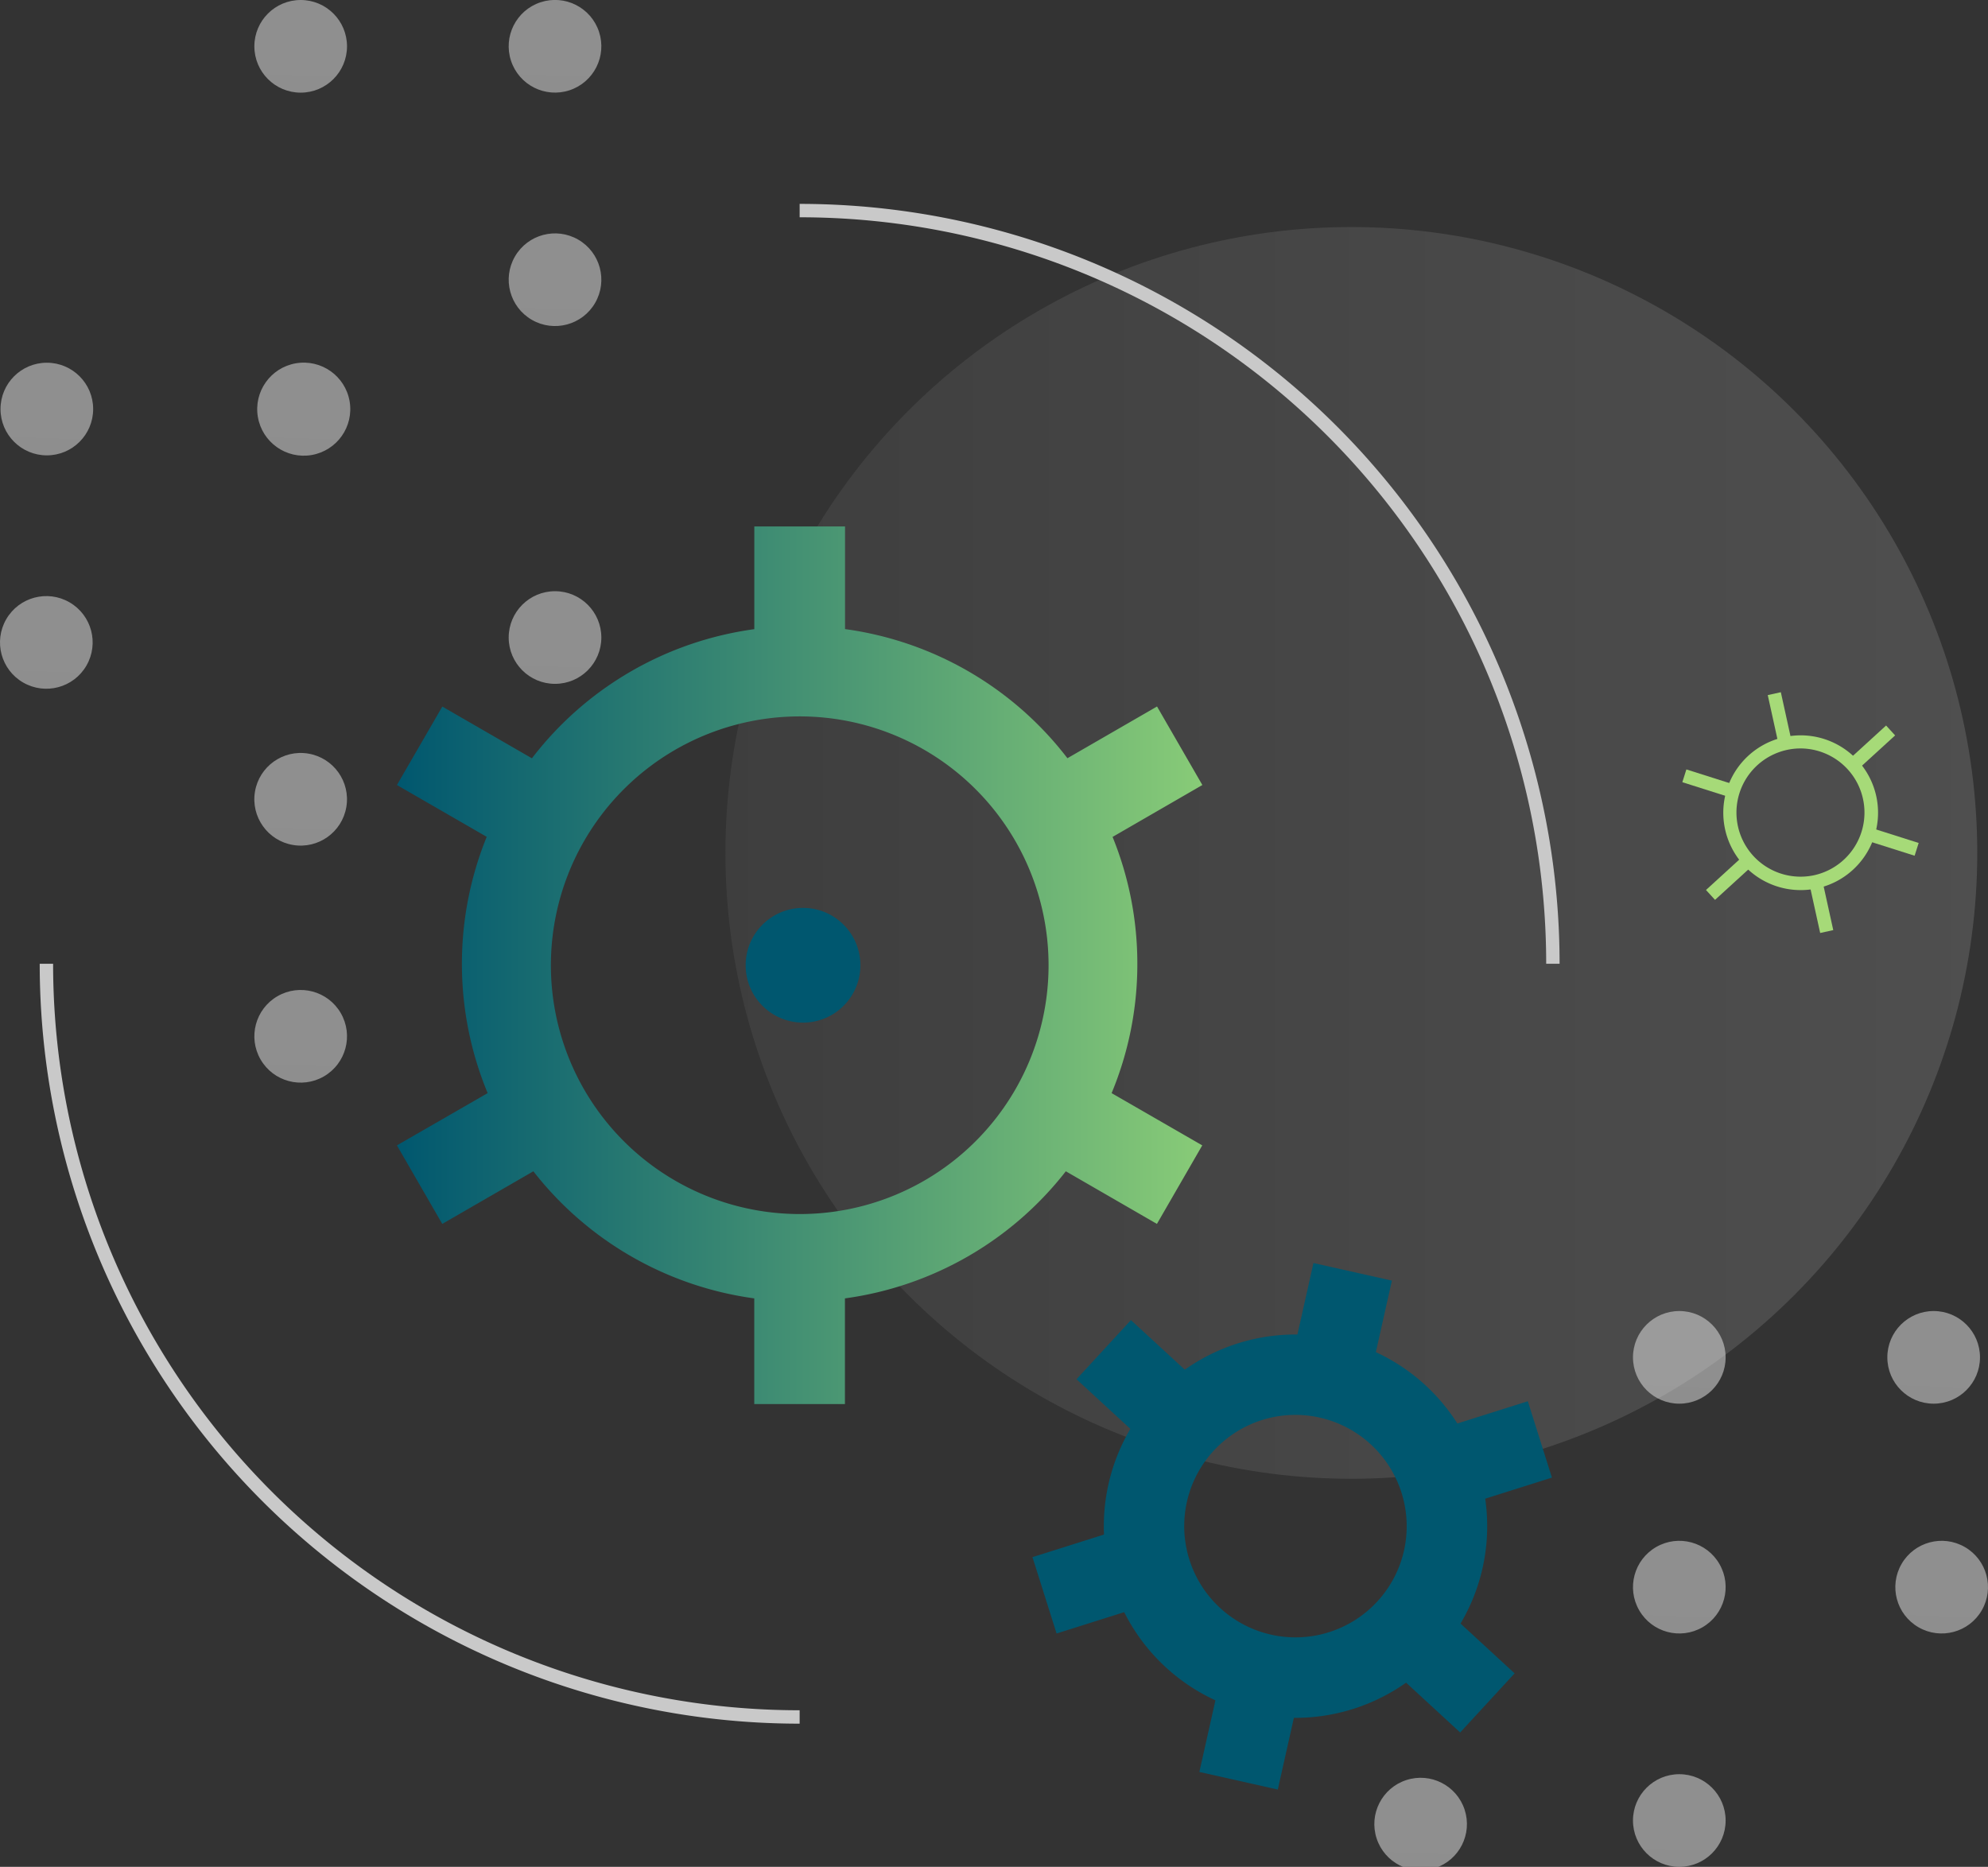 <svg xmlns="http://www.w3.org/2000/svg" xmlns:xlink="http://www.w3.org/1999/xlink" viewBox="0 0 741.95 696.78"><rect x="0" y="0" width="741.95" height="696.78" fill="#333333" stroke="none"/><defs><style>.cls-1{isolation:isolate;}.cls-2{opacity:0.15;mix-blend-mode:multiply;fill:url(#linear-gradient);}.cls-3{opacity:0.49;}.cls-4{fill:url(#linear-gradient-2);}.cls-5{fill:url(#linear-gradient-3);}.cls-6{fill:url(#linear-gradient-4);}.cls-7{fill:url(#linear-gradient-5);}.cls-8{fill:url(#linear-gradient-6);}.cls-9{fill:url(#linear-gradient-7);}.cls-10{fill:url(#linear-gradient-8);}.cls-11{fill:url(#linear-gradient-9);}.cls-12{fill:url(#linear-gradient-10);}.cls-13{fill:url(#linear-gradient-11);}.cls-14{fill:url(#linear-gradient-12);}.cls-15{fill:url(#linear-gradient-13);}.cls-16{fill:url(#linear-gradient-14);}.cls-17{fill:url(#linear-gradient-15);}.cls-18{fill:url(#linear-gradient-16);}.cls-19{fill:#c9c9c9;}.cls-20{fill:#00576f;}.cls-21{fill:#a6da78;}.cls-22{fill:url(#linear-gradient-17);}</style><linearGradient id="linear-gradient" x1="270.74" y1="318.34" x2="737.94" y2="318.34" gradientUnits="userSpaceOnUse"><stop offset="0" stop-color="gray"/><stop offset="1" stop-color="#efefef"/></linearGradient><linearGradient id="linear-gradient-2" x1="604.87" y1="1143.94" x2="626.47" y2="514.62" gradientUnits="userSpaceOnUse"><stop offset="0" stop-color="gray"/><stop offset="1" stop-color="#eee"/></linearGradient><linearGradient id="linear-gradient-3" x1="-4.39" y1="789.98" x2="17.2" y2="160.66" xlink:href="#linear-gradient-2"/><linearGradient id="linear-gradient-4" x1="90.35" y1="654.61" x2="111.94" y2="25.29" xlink:href="#linear-gradient-2"/><linearGradient id="linear-gradient-5" x1="604.87" y1="1316.81" x2="626.47" y2="687.49" xlink:href="#linear-gradient-2"/><linearGradient id="linear-gradient-6" x1="699.8" y1="1143.94" x2="721.4" y2="514.62" xlink:href="#linear-gradient-2"/><linearGradient id="linear-gradient-7" x1="185.28" y1="875.27" x2="206.87" y2="245.95" xlink:href="#linear-gradient-2"/><linearGradient id="linear-gradient-8" x1="185.27" y1="654.74" x2="206.87" y2="25.29" gradientTransform="translate(15.77 -63.85) rotate(18.21)" xlink:href="#linear-gradient-2"/><linearGradient id="linear-gradient-9" x1="509.94" y1="1316.94" x2="531.54" y2="687.49" gradientTransform="translate(238.92 -132.14) rotate(18.21)" xlink:href="#linear-gradient-2"/><linearGradient id="linear-gradient-10" x1="604.87" y1="1229.84" x2="626.47" y2="600.38" gradientTransform="translate(380.16 -234.01) rotate(30)" xlink:href="#linear-gradient-2"/><linearGradient id="linear-gradient-11" x1="90.34" y1="1024.24" x2="111.94" y2="394.78" gradientTransform="translate(208.43 -4.29) rotate(30)" xlink:href="#linear-gradient-2"/><linearGradient id="linear-gradient-12" x1="90.34" y1="935.81" x2="111.94" y2="306.35" gradientTransform="translate(387.92 138.36) rotate(80.49)" xlink:href="#linear-gradient-2"/><linearGradient id="linear-gradient-13" x1="702.79" y1="1229.86" x2="724.39" y2="600.38" gradientTransform="translate(875.35 -331.39) rotate(60)" xlink:href="#linear-gradient-2"/><linearGradient id="linear-gradient-14" x1="-4.58" y1="877.26" x2="17.02" y2="247.77" gradientTransform="translate(216.3 104.91) rotate(60)" xlink:href="#linear-gradient-2"/><linearGradient id="linear-gradient-15" x1="185.27" y1="741.88" x2="206.87" y2="112.4" gradientTransform="translate(193.99 -127.19) rotate(60)" xlink:href="#linear-gradient-2"/><linearGradient id="linear-gradient-16" x1="90.34" y1="790.15" x2="111.94" y2="160.66" gradientTransform="translate(26.78 -16.45) rotate(9.51)" xlink:href="#linear-gradient-2"/><linearGradient id="linear-gradient-17" x1="148.14" y1="360.27" x2="448.74" y2="360.27" gradientUnits="userSpaceOnUse"><stop offset="0" stop-color="#00576f"/><stop offset="1" stop-color="#88cb77"/></linearGradient></defs><g class="cls-1"><g id="Layer_2" data-name="Layer 2"><g id="Layer_1-2" data-name="Layer 1"><circle class="cls-2" cx="504.34" cy="318.34" r="233.6"/><g class="cls-3"><circle class="cls-4" cx="626.74" cy="506.62" r="17.29"/><circle class="cls-5" cx="17.48" cy="152.67" r="17.29"/><circle class="cls-6" cx="112.22" cy="17.29" r="17.29"/><circle class="cls-7" cx="626.74" cy="679.49" r="17.29"/><circle class="cls-8" cx="721.67" cy="506.62" r="17.29"/><circle class="cls-9" cx="207.14" cy="237.95" r="17.29"/><circle class="cls-10" cx="207.14" cy="17.29" r="17.29" transform="translate(4.97 65.58) rotate(-18.21)"/><circle class="cls-11" cx="531.82" cy="679.49" r="17.29" transform="matrix(0.95, -0.31, 0.31, 0.95, -185.67, 200.17)"/><circle class="cls-12" cx="626.74" cy="592.38" r="17.29" transform="translate(-212.22 392.74) rotate(-30)"/><circle class="cls-13" cx="112.22" cy="386.79" r="17.29" transform="translate(-178.36 107.93) rotate(-30)"/><circle class="cls-14" cx="112.22" cy="298.35" r="17.29" transform="translate(-200.58 359.71) rotate(-80.49)"/><circle class="cls-15" cx="724.66" cy="592.38" r="17.29" transform="translate(-150.69 923.77) rotate(-60)"/><circle class="cls-16" cx="17.29" cy="239.78" r="17.29" transform="translate(-199.01 134.86) rotate(-60)"/><circle class="cls-17" cx="207.14" cy="104.4" r="17.29" transform="translate(13.16 231.59) rotate(-60)"/><circle class="cls-18" cx="112.22" cy="152.67" r="17.29" transform="matrix(0.99, -0.17, 0.17, 0.99, -23.69, 20.65)"/></g><path class="cls-19" d="M298.44,643.34A283.62,283.62,0,0,1,14.82,359.72h5A278.63,278.63,0,0,0,298.44,638.34Z"/><path class="cls-19" d="M582.06,359.72h-5A278.62,278.62,0,0,0,298.44,81.1v-5A283.62,283.62,0,0,1,582.06,359.72Z"/><path class="cls-20" d="M483.66,641.17a71.54,71.54,0,1,1,69.65-55.9h0a71.62,71.62,0,0,1-69.65,55.9Zm-.15-113.08A41.52,41.52,0,1,0,524,578.71h0a41.57,41.57,0,0,0-31.44-49.6A41.06,41.06,0,0,0,483.51,528.09Z"/><rect class="cls-20" x="479.95" y="479.56" width="40.8" height="30" transform="translate(-91.69 874.61) rotate(-77.36)"/><rect class="cls-20" x="446.29" y="629.68" width="40.8" height="30" transform="translate(-264.46 959.05) rotate(-77.36)"/><rect class="cls-20" x="389.7" y="577.58" width="40.8" height="30" transform="matrix(0.95, -0.3, 0.3, 0.95, -158.16, 149.39)"/><rect class="cls-20" x="536.54" y="531.66" width="40.8" height="30" transform="matrix(0.95, -0.3, 0.3, 0.95, -137.77, 191.12)"/><rect class="cls-20" x="411.93" y="497.12" width="30" height="40.8" transform="translate(-242.97 481.07) rotate(-47.36)"/><rect class="cls-20" x="525.11" y="601.32" width="30" height="40.8" transform="translate(-283.11 597.95) rotate(-47.36)"/><path class="cls-21" d="M672,332.22a28.88,28.88,0,1,1,6.22-.67A29,29,0,0,1,672,332.22Zm0-52.87a23.93,23.93,0,1,0,5.1,47.31,23.94,23.94,0,0,0-5.1-47.31Z"/><rect class="cls-21" x="661.75" y="258.63" width="5" height="19.08" transform="translate(-42.1 148.94) rotate(-12.4)"/><rect class="cls-21" x="677.2" y="328.88" width="5" height="19.08" transform="translate(-56.84 153.93) rotate(-12.41)"/><rect class="cls-21" x="635.88" y="325.05" width="19.08" height="5" transform="translate(-52.05 520.92) rotate(-42.4)"/><rect class="cls-21" x="689" y="276.54" width="19.08" height="5" transform="translate(-5.44 544.04) rotate(-42.4)"/><rect class="cls-21" x="635.19" y="282.88" width="5" height="19.08" transform="translate(166.17 811.87) rotate(-72.4)"/><rect class="cls-21" x="703.76" y="304.63" width="5" height="19.08" transform="translate(193.31 892.42) rotate(-72.41)"/><circle class="cls-20" cx="299.7" cy="360.27" r="21.41"/><path class="cls-22" d="M424.47,359.72a125.39,125.39,0,0,0-9.24-47.35L448.74,293l-16.92-29.31L398.38,283a126.07,126.07,0,0,0-83-48.2V196.48H281.52v38.35a126.07,126.07,0,0,0-83,48.2l-33.44-19.31L148.14,293l33.51,19.34A125.95,125.95,0,0,0,182,408L148.14,427.5l16.92,29.31,34-19.64a126.09,126.09,0,0,0,82.44,47.44v39.44h33.84V484.61a126.09,126.09,0,0,0,82.44-47.44l34,19.64,16.92-29.31L414.87,408A125.31,125.31,0,0,0,424.47,359.72Zm-126,93.41a92.87,92.87,0,1,1,92.87-92.86A92.86,92.86,0,0,1,298.44,453.13Z"/></g></g></g></svg>